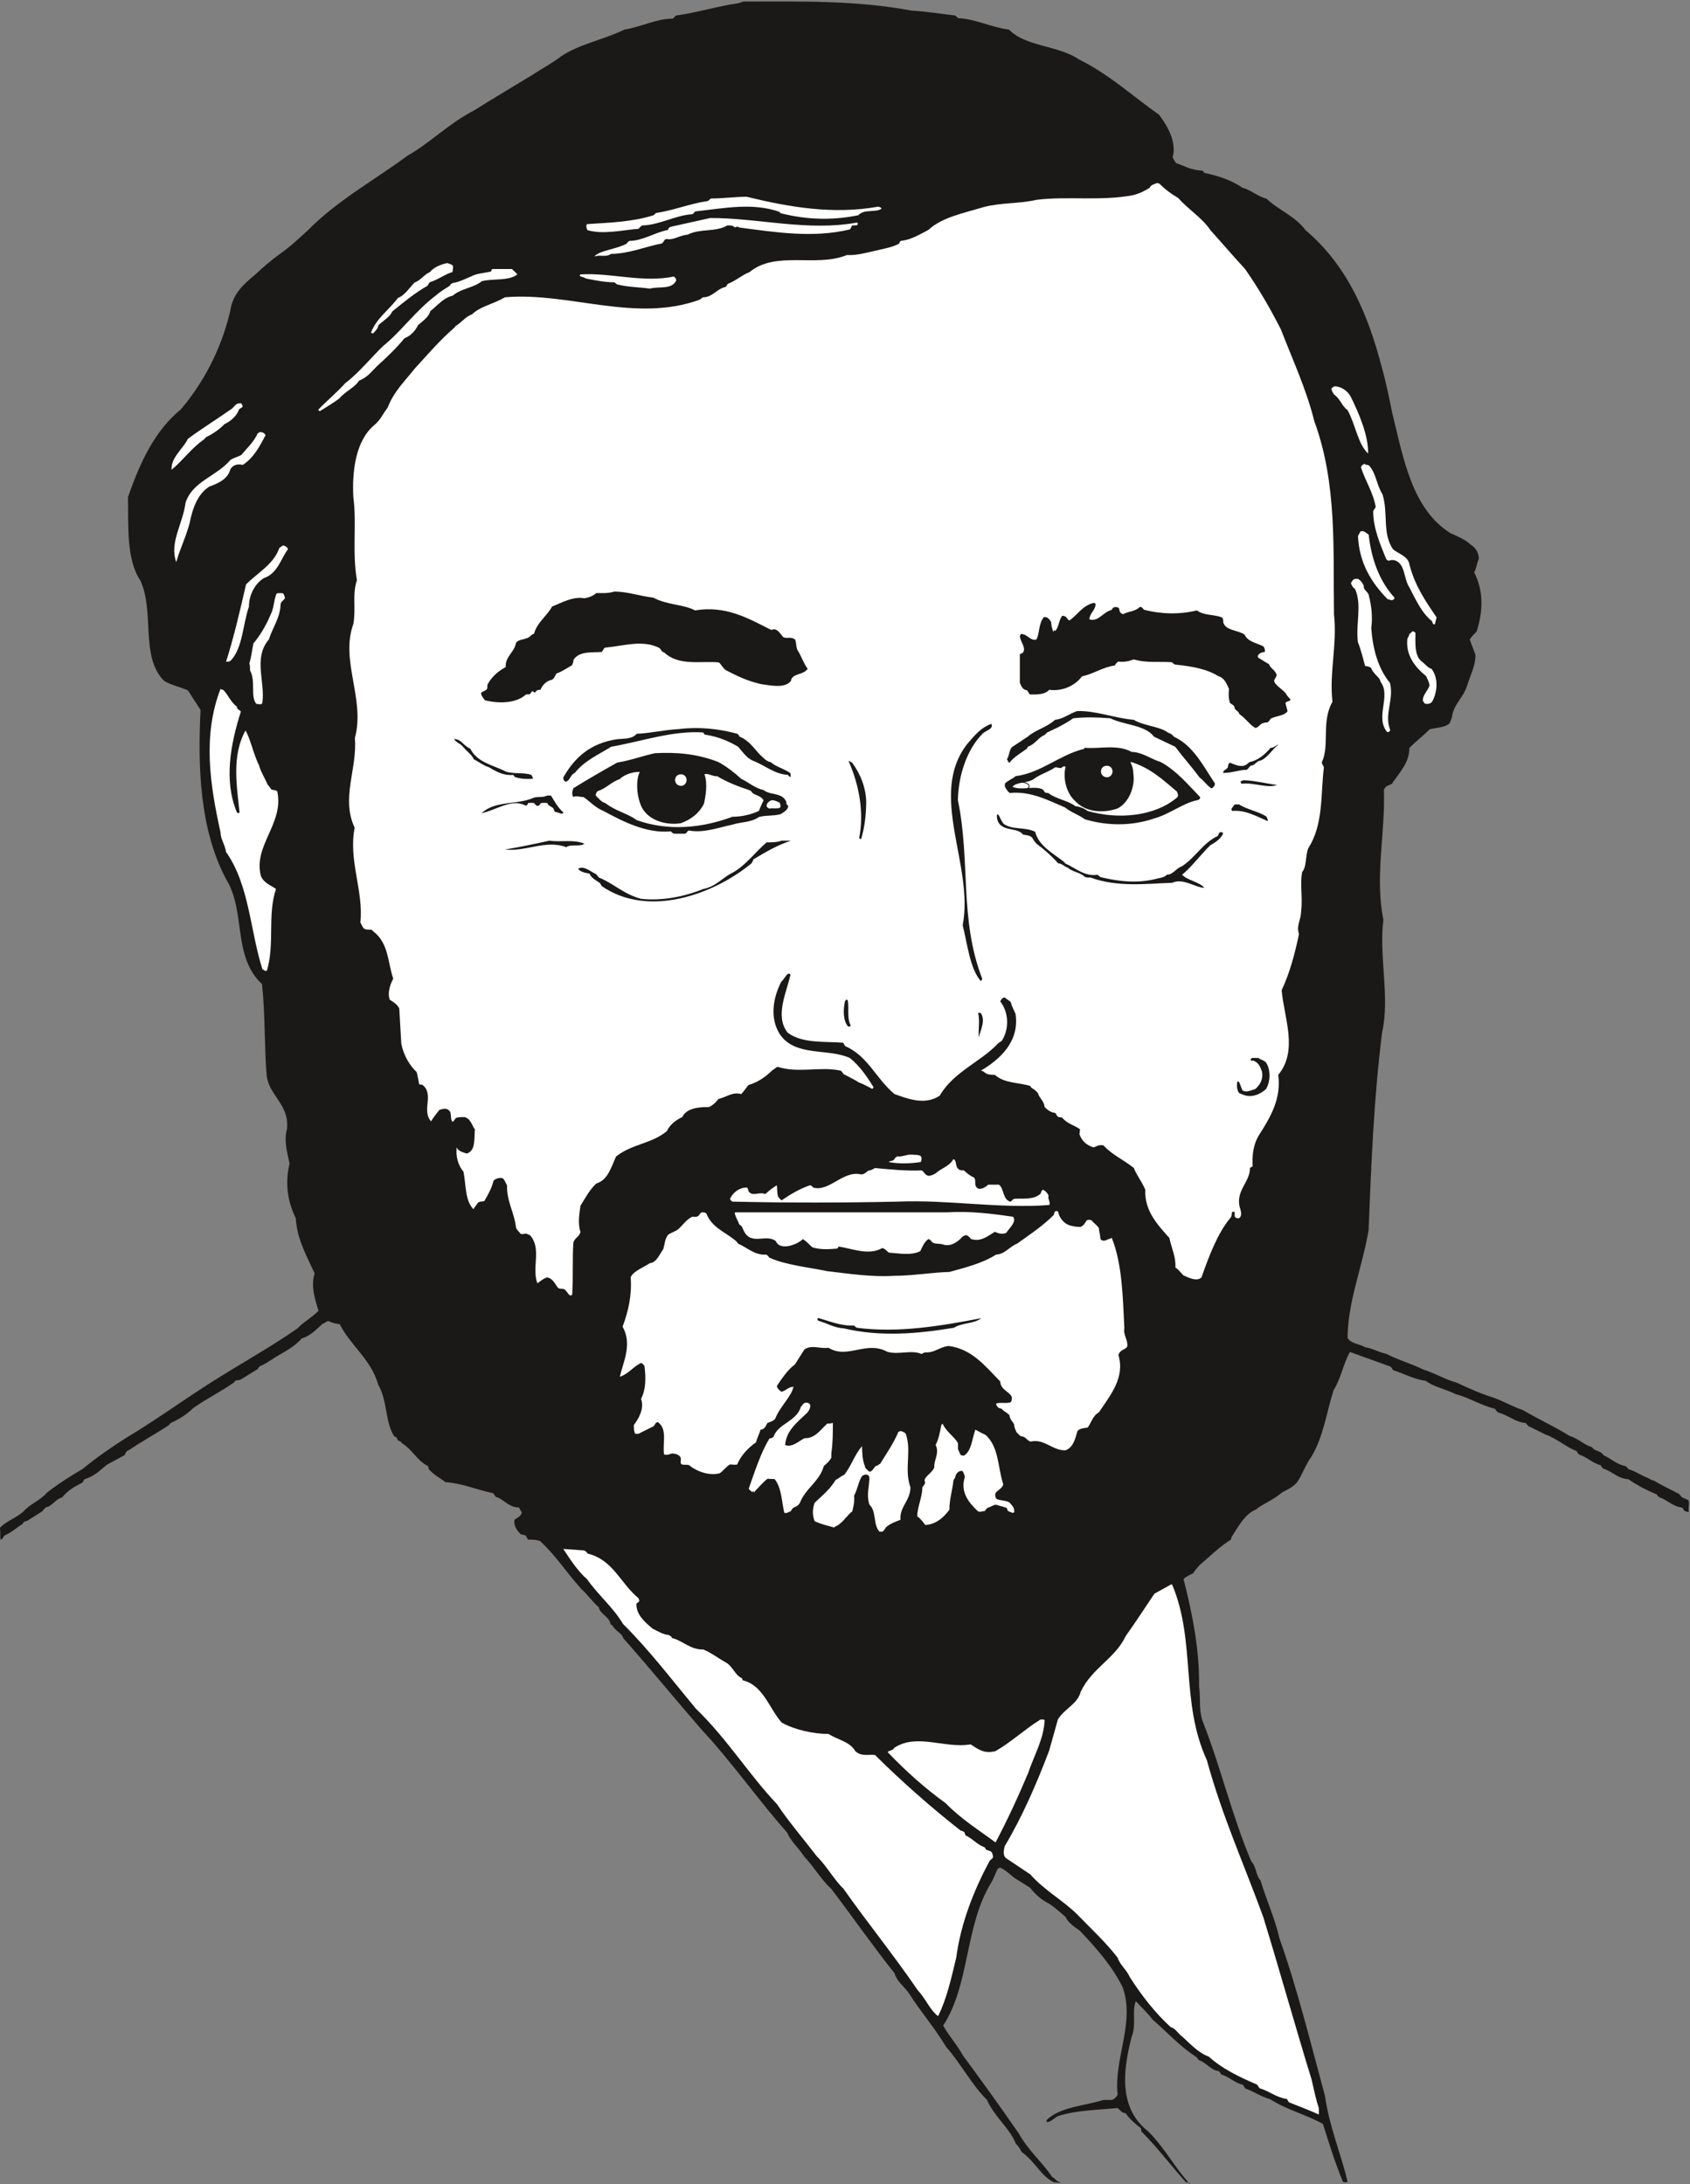 <svg xmlns="http://www.w3.org/2000/svg" xml:space="preserve" width="625.814" height="808.894" fill-rule="evenodd" stroke-linejoin="round" stroke-width="28.222" preserveAspectRatio="xMidYMid" version="1.2" viewBox="0 0 16558 21402"><rect x="0" y="0" width="16558" height="21402" fill="#808080" stroke="none"/><defs class="ClipPathGroup"><clipPath id="a" clipPathUnits="userSpaceOnUse"><path d="M0 0h16558v21402H0z"/></clipPath></defs><g class="SlideGroup"><g class="Slide" clip-path="url(#a)"><g class="Page"><g class="com.sun.star.drawing.ClosedBezierShape"><path fill="none" d="M0 14h16549v21391H0z" class="BoundingBox"/><path fill="#1B1918" d="M7289 15c544 0 1094-14 1642 89 147 8 292 33 429 48 8 11 18 13 26 26 165 5 327 91 500 112 165 170 480 152 689 294 297 148 528 363 782 541 86 117 173 267 132 419l33 54c81 28 160 73 256 73 6 5 16 13 21 23 132 28 264 69 373 145 87 23 148 86 236 107 115 111 280 170 384 310 411 348 612 825 747 1346 43 152 73 302 101 442 112 457 196 945 572 1181 76 33 142 61 198 112 58 36 79 92 79 140-21 41-28 112-46 130 91 178 91 371 25 579-20 25-48 46-68 81l56 150c0 109-46 186-82 302-38 120-132 178-149 310-13 31-13 38-21 56-40 43-124 43-198 61-53 58-137 119-198 183 2 127-76 218-147 317-11 13-16 18-21 33l-58 26c-8 13-20 18-23 38 15 422-91 841-5 1270-46 361 66 754-13 1105-81 650-106 1283-132 1933-61 368-203 696-206 1056 28 59 115 59 173 94 74 11 137 51 206 64 109 58 241 94 358 152 119 38 218 99 330 130 130 61 252 114 376 152 97 38 183 87 274 117 145 86 318 165 455 252 92 28 137 86 221 111 33 46 89 33 114 79 66 28 130 92 216 107 13 10 16 12 28 30 71 21 122 59 191 87 25 12 43 25 58 25 79 48 163 86 249 132 8 13 15 15 28 33 10 5 33 13 58 25 21 21 0 67 8 112-2 8-8 8-28 0-18 0-20-20-38-38-86-7-140-71-218-99-13-5-26-18-28-28-102-43-191-89-280-150-101-5-152-73-244-104-12-2-20-25-28-33-86-25-124-74-208-104-13-8-20-23-28-36-104-38-190-121-307-162-48-26-99-48-147-74-18 0-26-20-44-38-101-8-165-74-271-104-13-8-21-23-31-36-132-30-256-111-383-142-105-53-221-73-295-132-112-13-216-71-318-104-10-8-10-23-30-36l-394-142c-68 122-86 257-160 374-71 223-99 454-216 650-58 79-91 178-139 249-59 73-130 81-176 124-53 41-127 81-185 114-8 6-20 13-20 13-10 5-18 18-26 20-106 44-170 163-236 267-5 10-8 28-8 28-116 71-203 163-307 249-25 33-46 48-61 79-25 15-66 28-96 58 86 338 157 692 152 1050 18 135-8 249 46 371 170 437 282 914 465 1344 53 58 45 142 91 188 58 193 140 368 185 566 178 500 310 1044 447 1547 41 300 163 582 221 841-12 5-25 5-45 0-71-170-137-376-196-567-157-91-353-137-518-244-94-25-158-76-244-104-7-7-7-25-28-38-79-20-122-73-208-101-3-5-8-23-28-33-66-6-109-72-178-102-18 0-20-20-38-36-157-99-272-231-427-365-45-61-114-125-165-181-40 102 8 226-40 348-92 351-122 704 160 927 162 158 256 351 414 521 0-18-26-25-41-20-137-150-264-323-439-501-3-17-3-30-3-30-46-33-117-94-150-147-33 0-58-33-79-51-198 20-398 20-584 79-45 25-61 50-106 60-8-2-8-15 0-27 137-125 368-133 551-191h81c20-5 46-25 58-53-38-353 171-696 51-1047-101-208-254-381-419-556-53-38-117-81-142-137-48-41-102-92-165-132-87-46-132-92-181-153l-157-99c-43-33-76-71-137-99-8 0-18 8-26 13-20 41-40 99-66 140-256 421-205 993-467 1394 53 99 137 188 191 290 193 261 368 505 551 769 89 163 231 282 325 424 43 23 46 56 84 49-13 17-41 0-64 5-122-54-185-203-317-297-21-39-33-56-59-84-61-153-206-257-282-427-152-152-256-356-401-521-114-190-251-345-368-531-49-66-115-111-137-190-206-257-402-541-621-828-92-81-176-224-264-315-59-91-130-147-168-236-279-313-541-691-836-1006-269-310-500-594-769-898-13-50-74-66-104-122-13-10-21-15-21-15-7-71-104-99-114-165-56-46-117-132-170-178-158-175-244-322-407-472-40-13-71-13-117-13-2-5-12-18-15-28-5-18-30-18-53-23-31-28-76-81-64-144 18-16 59-28 72-69l-28-51c-92 0-138-66-209-99-25 0-25-20-45-41-160-33-298-96-468-109-51-40-117-73-162-127 0-7-3-20-8-30-104-49-157-168-256-224-8-20-26-20-39-28-7-17-10-33-35-38-92-140-64-348-158-508-66-244-276-388-376-592-38-5-68-10-109-30-25 0-33 20-58 25-59 51-114 117-206 145-58 66-129 109-223 163-64 35-117 81-191 111-5 8-13 21-18 26l-160 99c-25 15-43 7-58 15-5 5-13 18-18 20-127 89-269 158-396 249-59 59-130 104-219 145-5 5-17 18-17 20-125 84-265 158-397 249-17 0-30 26-38 46l-170 92c-61 45-119 114-223 144-6 5-13 26-21 33-79 41-139 74-198 145-58 15-79 61-137 92-28 0-41 25-58 45l-150 94c-16 0-33 8-44 31-58 33-104 81-175 111-15 13-15 36-40 41-5-33 0-71-5-117 63-66 157-94 231-160 66-76 162-104 228-183 117-91 231-162 348-231 137-112 275-208 422-302 277-165 556-366 813-531 297-190 599-355 873-546 54-61 140-104 206-173-33-104-79-241-38-365-79-173-173-336-185-541-87-176-104-356-61-536-26-120-56-224-26-336 28-238-170-325-198-520-25-310-13-592-46-902-294-277-154-709-353-1031-261-493-276-1113-249-1656l-124-191c-69-33-160-48-234-94-236-236-89-681-233-985-138-201-115-548-120-814 120-348 264-653 518-861 211-249 389-567 483-960 25-178 137-270 246-361 74-69 155-140 247-206 104-73 183-150 269-228 300-303 658-493 973-729 223-125 401-313 650-442 191-120 389-237 579-353 99-66 175-102 280-181 172-117 416-162 619-261 163-26 310-105 465-107 21 0 21-20 41-31 203-27 414-94 604-119 28-5 46-18 61-18Z"/></g><g class="com.sun.star.drawing.ClosedBezierShape"><path fill="none" d="M1379 155h13025v16875H1379z" class="BoundingBox"/><path fill="#1B1918" d="m7343 164 18 13c579-40 1197 28 1809 119 310 59 632 77 924 254 46 0 74 13 107 16 104 63 251 76 343 165 76 30 132 76 203 117 145 71 249 215 389 282 150 86 209 231 250 401 0 28 0 40-13 53-8 5-15 26-36 26-267 274-750 137-1095 205-28 5-59 0-82 5-17 0-12-12-30-15-8 0-8 10-28 15-178 0-368 28-551 74-59 18-117 33-165 33-209 97-381 208-592 282-8 10-13 25-31 38-139 28-292 104-437 94-386 163-828-35-1216 142h-43c-16 3-28 21-41 33l-196 71v16c122-8 237-74 366-54-25 59-96 71-129 120-28 20-33 40-49 53-58 25-111 51-170 89-566 198-1168 41-1742-43-257 53-519 137-690 312-45 54-91 82-132 107-38 71-119 124-165 170-25 48-71 66-112 132-137 153-269 302-342 488-102 117-234 256-321 399-111 157-251 315-281 538 7 28-3 56-3 81 0 5 3 8 23 18 91-117 142-254 241-368 153 416-119 757-175 1166 0 18 13 20 25 30h31c48-122 79-266 160-368 66 381-170 764-21 1138 41 190 0 355 39 538-77 414-44 805-44 1197-22 167 77 318 77 471 2 129-33 254 61 335 38 23 99 23 129 51 74 99 86 243 119 376-27 96-73 195-12 274 28 38 45 38 66 58 33 92 5 203 46 297 0 204 132 303 182 473 112 150 28 396 178 513 15 0 28 0 54-13 38-15 45-71 63-117 23 66 23 145 56 209 5 81 13 157 58 205 38 196 66 387 183 536 26 8 60 8 82-10 18-23 34-66 51-112 0-2 18-15 28-12 46-8 71-61 92-89 30 15 38 68 53 89 23 124 58 216 122 307 23 26 74 13 102 41 33 208 0 432 45 635 13 7 33 15 59 20 12 0 17 0 30-5 48-28 46-114 74-185 0 0 13-5 25-8 21 8 46 33 79 23 13 0 2 10 15 13 43 132 31 274 76 401 11 23 28 30 56 43 33 0 31-33 71-46 66-282 21-592 66-891 0-23 26-23 51-36 46-137-71-287 46-419 0-41 8-71 33-86 74-51 152-97 206-191 12-78 78-137 150-183 58 5 114-2 165-33 38-28 66-66 111-86 92 5 120-91 183-145 82-40 132-106 252-99 38-5 30-25 66-33 5 0 30 0 38-5 15-38 46-46 84-81l66-31c23 0 56 8 86 8 71-36 127-114 206-140 43-46 104-66 150-106 172 10 340 60 500-6 84 21 117 92 191 84 17 8 17 10 30 28 33 21 69 51 107 71 94 13 178 46 277 41 129 86 315 119 467 74 66-33 112-87 165-132 64-120 213-145 333-105 40 13 71 18 99 31 51 114 236 2 297 114 38 69 43 137 104 183 84 58 209 86 277 178 31 86 109 162 191 203 50 0 86 0 124-13 8 0 18 5 31 13 27 74 114 104 190 137 166 160 107 488 306 625 63 94 107 236 96 348 11 46 74 74 99 119 0 6 21 18 41 18 8 8 18 13 28 28 51 28 142 64 216 18 112-92 112-274 198-361 23-112 56-178 122-236 35 0 86 13 124-18 28-190 36-383 132-561-5-112 23-208 41-307 33-59 104-120 137-178 99-231 41-455 193-650-2-338-152-625 56-935 3-38 3-66 23-84 0-61 23-145 46-193 5-25-13-33-21-58 21-117 51-254 0-369 0-12 0-20 8-30 5-15 31-28 46-41 5-16 25-29 25-54-7-13-20-21-25-41 5-142 91-267 109-404 86-213 36-434 81-647 13-303 64-585 79-872 38-586 10-1163 0-1737-61-224-91-498-180-729-38-183-104-343-145-513-5-5-18-18-23-18-56-101-94-226-157-343-153-340-323-625-567-889-160-190-335-378-538-518-28-53-82-58-125-117 122 5 249 71 374 92 17 7 25 12 28 30 109 28 203 89 314 107 13 7 26 13 31 28 99 51 190 104 290 170 33 30 58 63 93 76 133 135 336 272 415 457 43 18 53 79 96 105 20 58 61 91 91 144 219 506 310 1065 460 1603 69 373 280 650 574 833 87 23 145 48 178 132-61 112-28 257 33 361-2 193-74 356-74 536-66 109-66 279-162 386-36 86-92 145-94 236-8 0-13 3-18 15-140-12-218 92-317 163-51 74-97 119-125 236-40 71-112 137-157 191-51 482-59 981-71 1466 76 430 76 844-8 1265-20 643-53 1273-104 1910-26 92-36 183-87 244-53 302-116 584-165 869-190 353-198 807-434 1105-33 12-66 43-104 71-51 51-104 79-170 84-8 7-13 20-16 22-129 64-236 138-312 267-23 48-69 107-127 125-46 66-130 94-190 147-18 56-46 89-87 124-10 0-30 0-38 5-8 3-20 16-20 26-64 53-170 61-244 107-18 0-26 25-43 40-61 5-87 79-133 112-79 155-219 302-292 467-36 44-64 46-117 77-92 73-125 210-229 284-13 53-46 99-99 130-28 33-38 86-66 119-20 13-48 13-71 13-15 0-15 25-41 28-94-3-160 63-236 109-38 46-94 86-152 127-72 30-143 76-209 33-185-46-391-3-574-74-178-18-310 112-467 87-64 33-122 30-155-13-81-59-185-87-277-132-20 18-58 0-86 0-8-5-8-13-28-21-109-7-247-25-313-116-33-69-48-145-81-191-43-20-89-69-112-107-177-40-221-231-388-302-71-74-181-66-275-94-91-58-198-89-309-157-11-5-21-5-21-5-58-18-84-87-122-117 31-46 31-120-12-168-33-51-79-68-79-112-56-50-102-104-168-175-30-48-76-66-104-112-96-28-178-94-274-104-13-7-21-23-28-35-170 22-282-92-460-77-38-15-53-20-79-35 21-43 87-66 97-142l-31-49c-45-45-119-56-185-111-76-38-137-97-229-112-12-10-12-13-25-26-160 0-265-99-415-99-74-83-160-170-264-274-216-91-196-368-285-541-45-256-261-378-353-592-33-33-40-51-48-71-38-25-89-38-142-51-59-61-125-193-104-304 30-77 10-125-3-183-234-308-211-757-254-1118 5-183 31-429-112-566-7 0-15-18-35-26-122-546-59-1125-38-1684 7-122 66-223 40-333-12-33-58-33-101-53-92-52-31-186-31-290 120-117 145-336 165-531-15-36-28-46-45-74-3-13-16-25-33-25-148-206-219-506-310-765-104-51-107-195-211-244-26 0-41 0-59-10-15-79-28-193-119-223-25 0-41 10-53 25 40 66 99 183 15 274-86-10-170-111-285-111-236-247-17-709-231-971-121-198-63-475-116-686 25-71 48-142 73-208 20 20 8 5 26 20 25-48 40-124 71-167 35-183 152-295 264-407 5-7 18-20 20-38 104-71 191-185 236-317 107-66 120-221 209-315 119-264 101-589 368-737 3-12 10-17 10-17 38-26 69-46 97-74 7-18 45-18 58-41 86-124 249-167 338-300 157-91 236-231 399-297 53-38 91-71 137-96 53-54 127-94 198-135 66-76 178-91 256-167 105-56 163-120 252-173 104-97 196-173 301-241 94-28 170-82 236-140 231-104 437-262 645-389 61-40 104-71 152-99 186-104 407-201 605-241 132-33 264-33 366-99 114 7 226-38 343-61 104-33 185-23 276-51 13 0 13-40 28-13Z"/></g><g class="com.sun.star.drawing.ClosedBezierShape"><path fill="none" d="M3420 1793h9660v10902H3420z" class="BoundingBox"/><path fill="#FFF" d="M11338 1793c2 0 15 2 28 12 46 48 107 94 178 135 94 109 236 195 315 315 119 132 218 249 340 381 135 195 239 373 351 592 111 289 251 589 327 899 226 613 183 1263 193 1893 33 292-48 574-15 856-112 196-25 427-104 592 0 20 13 30 20 51-33 259-2 558-152 790-33 83-13 177-61 236-23 124 7 244-10 388-3 87-49 133-21 219-40 195-94 391-170 551 26 278 163 590-33 829 31 236-79 419-190 592-59 99-66 203-61 307-13 0-5 0-26 13 0 137-132 213-104 371 13 46 26 76 10 109 0 0-10 13-18 13-12 0-27 0-38-18v-38c0-8-2-8-20-8-15 8 0 38-25 64-122 147-206 368-280 579-45 46-134 0-178-20-30-31-50-59-78-77 7-101-38-190-59-289-117-132-244-264-236-473-38-89-84-139-112-213-106-84-216-130-297-221-43-8-63 5-96 20-67-20-118-61-141-134 8-5 0-26 8-43-46-36-130-56-176-115-23-5-33-5-40-7-13-11-16-26-28-39-46-5-76-30-104-58-6-61-51-84-66-137-13-15-26-28-46-41-13-5-26-18-28-28-125-38-247-23-348-109-38 0-79-2-104-28-5-5-21-13-33-13 183-109 381-281 340-557-18-43-35-68-46-112-12-20-38-27-58-48-25 0-33 15-46 38 79 99 92 258 21 377-6 15-28 21-46 38-160 173-435 277-567 508-144 97-309 33-444-15-186-157-259-371-483-470-5-2-12-23-20-33-183-15-399 10-544-99-127-161-12-390 28-567-28-41-61 48-89 66-88 170-111 364-17 514 150 228 477 137 688 236 99 79 173 191 231 284 0 11-7 13-13 18-40-20-78-45-127-61-45-30-91-50-137-76-17 0-20-20-43-41-198-45-414 28-620-38-17 8-28 21-50 33-61 59-135 117-234 145-18 20-43 59-71 89-87-25-150 33-224 48-20 28-51 59-91 79-99 0-219 8-264 99-59 26-122 74-150 137-150 125-343 125-498 249-46 99-79 231-193 264-65 59-110 145-156 219-10 79-28 170 0 256-8 44-56 59-69 102-12 165 0 338-12 513-38 33-46-58-97-58-10 0-28 0-40-8-33-38-46-89-107-104-43 13-66 38-97 58-58-155 46-340-73-472-18-5-31-13-31-13-15-5-35 8-61 0-12-20-40-38-45-66-16-142-92-254-87-409-18-30-20-46-40-68-31-11-67 0-92 22-18 74-51 133-91 201-18 5-46 0-64 18l-43 61c-84-89-71-239-97-368-50-56-78-148-66-237 16 38 59 46 94 59 11 0 18-3 31-13 58-36 46-147 53-223-28-34-38-102-99-120-20 0-46-2-79 5-20 8-20 28-40 41-31-28 0-92-43-117-21-20-61-8-87 0-38 51-58 71-81 112-97-102 33-267-84-356-5-7-20 0-33-7-8-39-13-79-25-120-66-63-125-155-150-277l-20-346c-21-41-54-61-94-86-21-67 0-138 35-206-56-163-43-348-198-465-8-13-20-15-20-15-26 0-54 2-71-13-11-13-21-33-33-58 33-308-119-605-56-928-137-289 28-579 2-878 104-381-146-757-15-1118 28-152-13-284 35-429-48-282 0-556-35-813-13-259 23-552 203-705 66-53 86-114 132-170 61-160 160-251 269-388 145-158 239-270 384-397 13-12 13-17 13-17 58-33 96-92 162-115 79-78 211-101 323-167 627-54 1278 254 1908 23 18-11 21-18 33-23 92 0 132-82 221-102 11-10 11-18 21-30 73-26 139-87 213-115 257-213 655-43 953-167 99 5 190-23 274-41 81-20 170-33 239-71 0-8 5-20 20-28 96-8 188-66 267-107 132-122 337-162 541-223 177-46 345-31 518-71 302-38 633 15 946-46 73-18 119-46 165-74 2-23 40-33 71-45Z"/></g><g class="com.sun.star.drawing.ClosedBezierShape"><path fill="none" d="M5745 1928h2894v348H5745z" class="BoundingBox"/><path fill="#FFF" d="M7316 1928c414 102 849 176 1288 97 21 5 28 8 33 20-58 41-170 0-228 64-259 53-509 43-753-18-10 0-13-5-18-15-264-93-541-36-820-5-15 0-15 20-36 28-162 10-321 105-486 110-15 2-28 23-41 33-162 13-345 58-500 13-5-13-17-33-5-59 206-14 439-19 653-87 12-5 12-18 30-23 159-23 329-90 481-113 33 0 33-20 54-28 116 0 231-17 348-17Z"/></g><g class="com.sun.star.drawing.ClosedBezierShape"><path fill="none" d="M5824 2135h2584v379H5824z" class="BoundingBox"/><path fill="#FFF" d="M6959 2136c476 0 953 133 1436 45 23 13 5 0 5 26-13 2-28 0-51 2-7 10-10 27-23 39-360 87-726 28-1084-19-10-10-26-10-43 0-16-20-46-22-74-20-108 67-263 27-387 90-86 8-135 56-206 43-25 0-25 26-46 43-170 33-317 100-500 103-53 36-99 5-162 25 45-58 223-73 314-125 8-8 13-20 31-28 127 0 251-84 376-107 2-12 7-24 28-31l386-86Z"/></g><g class="com.sun.star.drawing.ClosedBezierShape"><path fill="none" d="M3634 2578h806v691h-806z" class="BoundingBox"/><path fill="#FFF" d="M4378 2578c13 0 28 10 41 12 5 5 13 5 20 18 0 15 0 36-7 58-79 23-127 69-220 99-10 8-13 21-25 36-125 71-229 158-343 250-27 58-90 91-138 137 0 28-26 53-51 79 0 0-8 0-20-8 50-137 177-223 265-341 63-20 116-104 162-150 59-20 94-79 150-102 37-45 95-71 166-88Z"/></g><g class="com.sun.star.drawing.ClosedBezierShape"><path fill="none" d="M3117 2636h1953v1395H3117z" class="BoundingBox"/><path fill="#FFF" d="M4833 2636h183c15 17 35 30 53 53-86 66-231 38-348 66-79 66-206 71-285 142-92 21-145 92-221 153-13 58-79 99-120 137-25 53-71 104-132 127-73 90-162 176-249 255-66 58-106 127-196 160-43 71-135 104-193 175-64 48-120 79-191 125-5 0-5-5-17-13 78-84 167-153 266-262 132-99 258-256 370-363 185-151 317-344 515-494 51-45 92-66 137-96 5-8 13-21 31-28 48-5 119-38 179-64 61-33 132-33 193-48 10 0 0-27 25-25Z"/></g><g class="com.sun.star.drawing.ClosedBezierShape"><path fill="none" d="M5679 2686h947v144h-947z" class="BoundingBox"/><path fill="#FFF" d="M5686 2689c301-19 611 85 919 20 3 11 20 14 20 40-45 92-165 54-257 79-112-15-221-15-320-41-15-5-15-13-28-21-92 0-179-17-283-38-20-19-41-8-58-29l7-10Z"/></g><g class="com.sun.star.drawing.ClosedBezierShape"><path fill="none" d="M13044 3785h362v661h-362z" class="BoundingBox"/><path fill="#FFF" d="M13085 3785c61 7 120 45 151 106 81 164 173 382 168 553-102-96-122-283-202-427-56-38-71-113-135-154-2-12-22-30-22-56 7-7 20-22 40-22Z"/></g><g class="com.sun.star.drawing.ClosedBezierShape"><path fill="none" d="M1681 3952h699v652h-699z" class="BoundingBox"/><path fill="#FFF" d="M2365 3952s3 12 13 25c0 20-26 20-38 38-18 58-84 117-140 140-43 45-102 89-170 123-6 0-21 15-32 28-124 86-205 205-317 297-7-120 107-198 160-303 137-102 275-186 415-285 38-18 46-63 91-63h18Z"/></g><g class="com.sun.star.drawing.ClosedBezierShape"><path fill="none" d="M1707 4234h896v1275h-896z" class="BoundingBox"/><path fill="#FFF" d="M2544 4234c13 0 28 0 41 10 5 2 7 7 17 20-55 102-111 218-223 291-57-12-98 2-123 45-23 92-114 135-206 168-111 71-163 208-191 353-38 146-99 263-132 387-70-190 66-379 91-583 69-210 306-259 438-417 38-26 79-31 109-51 50-61 121-124 161-213 5 0 5 0 18-10Z"/></g><g class="com.sun.star.drawing.ClosedBezierShape"><path fill="none" d="M13335 4544h741v1576h-741z" class="BoundingBox"/><path fill="#FFF" d="M13383 4554c10 0 20 2 30 7 69 74 74 191 132 282 59 187-5 382 104 540 54 45 149 66 161 152 54 207 158 357 265 514l-16 66c-17 13-25-15-28-28-101-78-162-216-223-332-58-88-38-238-148-266-21-5-41 0-49 5-12 0-20-5-30-17-56-137-127-303-127-463 0-12 15-30 25-45-25-144-99-250-144-387 0-21 15-26 33-38l15 10Z"/></g><g class="com.sun.star.drawing.ClosedBezierShape"><path fill="none" d="M13305 5204h358v678h-358z" class="BoundingBox"/><path fill="#FFF" d="M13348 5204c20 2 35 15 62 35 25 236 106 458 252 616 0 7 0 15-10 20-18 13-33 0-58-5-159-163-277-354-289-618 12-21 12-21 25-46 5 0 8 0 18-2Z"/></g><g class="com.sun.star.drawing.ClosedBezierShape"><path fill="none" d="M2215 5344h607v1140h-607z" class="BoundingBox"/><path fill="#FFF" d="M2793 5351c8 5 20 5 28 31-71 94-99 236-237 283-87 55-145 165-145 279-61 178-61 400-174 524-10 13-30 15-30 15h-20c73-226 137-501 196-758 119-117 270-196 326-356 10-8 18-13 38-25l18 7Z"/></g><g class="com.sun.star.drawing.ClosedBezierShape"><path fill="none" d="M13236 5672h394v1504h-394z" class="BoundingBox"/><path fill="#FFF" d="M13276 5672h28c25 12 43 35 58 68-7 43 46 56 51 102 24 94 37 205 22 312 15 203 66 395 183 537 43 160-59 305 2 460-2 12-2 20-28 23-124-145 41-356-66-493 0-10-10-28-10-28-20-28-56-53-79-99-2-18-34-26-62-28-20-71-38-151-71-235-23-178 43-363-28-520-18-13-33-31-40-59 10-13 15-33 40-40Z"/></g><g class="com.sun.star.drawing.ClosedBezierShape"><path fill="none" d="M4714 5796h3200v1087H4714z" class="BoundingBox"/><path fill="#1B1918" d="M6020 5796c132 2 252 45 381 60 137 74 295 64 409 125 300-51 524 79 743 190 15 0 28-5 28-5 45 0 66 51 96 79 36 13 74-8 112 20 15 26 8 78 28 111 33 48 53 119 96 177-30 46-91 46-137 74-12 13-25 18-25 43-61 79-198 46-297 33-138-33-229-78-344-137-38-30-46-66-71-76-183-15-389 38-534-99-18 0-25-20-43-41-165-85-350-21-528-5-18 0-23 26-38 43-87 8-216-12-275 74-7 28-7 58-33 66-45 25-79 51-135 71-13 13-18 46-44 61-48 10-91 43-114 99-18 0-38 0-51 26-15 0-7 0-25-13-15 5-15 18-28 30-13 3-30 0-38 3-99 91-277 89-404 56-10-23-35-38-35-71 12-18 45-18 58-41 5-13 0-30 5-43 41-74 99-127 178-170-8-99 84-145 99-232 20-49 107-28 150-79 15-13 28-15 28-15 30-112 129-176 177-267 92-36 205-102 316-81 41-6 84-21 117-51 59 0 115 5 178-15Z"/></g><g class="com.sun.star.drawing.ClosedBezierShape"><path fill="none" d="M2443 5812h350v1090h-350z" class="BoundingBox"/><path fill="#FFF" d="M2721 5812h41c20 0 20 20 30 43 0 23-38 33-43 66-2 127-79 231-115 345-156 182-33 415-64 623-12 21-33 8-59 8-61-79-2-216-61-328 0-33 0-43-7-68 20-64 25-125 40-197 62-73 121-170 164-272 40-76 33-144 62-215l12-5Z"/></g><g class="com.sun.star.drawing.ClosedBezierShape"><path fill="none" d="M4851 5855h2966v965H4851z" class="BoundingBox"/><path fill="#1B1918" d="M6019 5855c99 0 203 33 305 43 123 10 196 84 326 96 28 26 28 28 61 38 190 36 399-10 587 61 38 88 142 138 254 138 15 0 27-5 38 0 7 28 35 61 68 74h71c21 86 87 150 87 244-49 18-104 64-140 110-119 33-229-33-340-43-74-28-107-75-183-90 0-5 0-18-8-25-2-10-20-10-35-18-11-3-13-20-26-33-267 0-480-26-681-193-161 0-313-13-470 20-23 0-33 41-67 46-104-10-215 23-292 94-7 18-7 30-7 30 0 8 0 16-8 28-13 16-33 8-51 16-10 5-10 22-28 35l-170 43c-20 19 13 44 8 72-23 18-53 46-74 77-46 0-99 33-150 2-23 0-35 13-56 31-12 15 11 40 0 61l-187 7c45-33 0-73 0-112 43-73 121-106 215-127 18-11 8-44 18-67 0-22-25-17-43-30 0-59 58-92 84-147 48-13 94-46 150-79 61-89 101-189 193-263 99-79 218-63 327-86 74-31 158-31 224-53Z"/></g><g class="com.sun.star.drawing.ClosedBezierShape"><path fill="none" d="M9992 5908h2652v1226H9992z" class="BoundingBox"/><path fill="#1B1918" d="M10714 5908c5 0 18 0 20 12 0 56-58 89-61 148 87 30 137-74 219-92 5-10 7-20 30-28 8 0 33 0 43 13 0 13 5 28 10 40 8 6 13 8 26 18 53-30 119-25 165-71 15-5 28 8 41 26 172 45 353 48 520 7 66 51 163 38 237 66 21 5 21 31 21 51 23 81 137 74 208 119 33 74 125 84 186 117 7 10 20 36 12 54-20 2-45 7-61 28-10 7-10 20 0 30 28 15 56 36 102 61 18 47 58 52 76 105 0 20-18 33-25 58 7 49 99 89 124 140 15 21 20 26 33 38 13 28-33 16-46 41l21 79c-28 45-107 45-165 73-5 5-13 26-28 33-5 11-23 0-43 11-28 0-46 43-79 48-59-33-87-87-158-137-7-28-33-33-45-54 0-28-21-38-46-53-15-51-15-86-10-140-23-43-38-104-105-124-112-71-262-97-422-113-13-5-23-13-31-23-119-10-248 10-375-28-46 18-92 28-150 21-16 7-28 25-36 39-117 15-203 81-321 106-66 89-190 150-322 132-39 46-112 46-178 46-21 0-21-20-38-41-41-5-54-33-71-73v-283c12 0 17-5 30-13 33-46-18-94-30-157 0-8 5-21 12-26 64 0 89 71 150 54 33-56 20-160 74-219 30-7 58 21 71 51 0 23 7 56 18 86 2 28 10-33 20 0 36-33 36-106 69-150 12 0 17 0 30 6 15 7 20 28 41 40 73-48 132-150 237-172Z"/></g><g class="com.sun.star.drawing.ClosedBezierShape"><path fill="none" d="M10051 6027h2463v1021h-2463z" class="BoundingBox"/><path fill="#1B1918" d="M11135 6032c112-22 204 53 321 33 125 28 236-58 343 15 41 0 71-2 99 5 33 69 64 127 152 140 26 0 39 33 72 41 58 5 71 83 144 104 0 20-20 20-25 45 18 97 145 97 183 197-15 28-20 79 0 107 30 38 51 45 66 66 13 5 20 17 20 33-15 43 10 86 0 132-48 18-101 43-139 89h-41c-59 33-112-59-150-97-8-15-13-28-13-28-25-18-71-46-71-96 18-92-20-158-73-206-59-31-92-58-138-85-15 0-22-20-40-38-315 0-621-132-946-43-20 0-33 35-66 35h-23c-76 67-208 67-274 133-21 11-28 13-28 13-10 5-23 18-23 26-112 53-297 106-417 53-5-61-5-127-17-199 12-8 30-8 43-26 20-33 2-91 7-137 26-28 54 26 87 13 45-36 25-114 53-173 20 26 38 71 86 82 36 5 46-28 69-54 56 0 112-33 145-86 2-13 15-28 15-28 5-5 18-18 30-31v59c3 25 28 38 56 40 46-12 92-27 137-53 8-28 54-28 72-46 2 0 15 0 28 13 86 25 175-15 256-48Z"/></g><g class="com.sun.star.drawing.ClosedBezierShape"><path fill="none" d="M13787 6185h289v713h-289z" class="BoundingBox"/><path fill="#FFF" d="m13855 6190 13 10c0 101-13 236 72 289 36 31 46 51 86 65 66 86 61 223 5 322-12 13-25 21-45 21-13 0-26 0-31-8-2-8-12-13-15-28 3-56 46-89 66-142 0-28-20-61-33-94-105-85-203-202-184-367 8-15 18-28 20-48 13 0 13-13 31-25l15 5Z"/></g><g class="com.sun.star.drawing.ClosedBezierShape"><path fill="none" d="M2054 6749h674v2766h-674z" class="BoundingBox"/><path fill="#FFF" d="m2169 6756 17 3c47 43 70 116 136 167 0 28 25 28 38 46-99 310-171 679-38 989 10 8 18 8 25 0-25-251-81-555 59-804 51 94 79 237 132 342 18 66 54 119 85 190 20 21 25 33 28 36 12 25 45 7 66 30 66 318-238 529-161 828 29 69 92 89 148 127-86 258-10 535-89 801-23 11-25-12-43-12-120-369-128-829-358-1152-7-66-53-124-53-190-104-468-177-951 0-1408l8 7Z"/></g><g class="com.sun.star.drawing.ClosedBezierShape"><path fill="none" d="M9865 6966h2040v761H9865z" class="BoundingBox"/><path fill="#1B1918" d="M10555 6967c186-4 370 71 553 86 94 59 256 64 335 125 13 7 28 12 28 12 12 8 18 13 30 28 191 89 285 283 402 458 2 16-13 41-33 49-39-21-77-79-117-107-87-117-160-196-239-301l-208-99c-82-114-295-114-428-180-132-10-239-13-363 0-46 33-97 61-150 89-46 23-66 30-107 51-7 7-18 20-25 25-51 15-92 91-163 114 0 5-7 18-15 23-58 42-117 75-165 133-13 0-13-20-25-33 25-33 20-84 48-118l157-104c76-68 188-91 267-165 81-8 140-61 218-86Z"/></g><g class="com.sun.star.drawing.ClosedBezierShape"><path fill="none" d="M9317 7093h402v2520h-402z" class="BoundingBox"/><path fill="#1B1918" d="m9709 7094 8 5c10 50-61 58-91 91-149 150-236 401-241 650 125 601 13 1165 238 1749 0 10-9 23-14 23-106-120-132-369-177-546 114-587-344-1277 45-1777 79-91 132-157 232-195Z"/></g><g class="com.sun.star.drawing.ClosedBezierShape"><path fill="none" d="M5519 7134h2230v527H5519z" class="BoundingBox"/><path fill="#1B1918" d="M6652 7144c191-24 386-5 573 46 5 8 18 13 20 28 89 33 137 109 203 179 38 33 59 63 104 71 49 46 133 64 191 107 3 12 8 25 0 38-8 0-13-8-25-21-127-5-224-94-343-139-59-26-99-85-143-136-95-56-194-99-326-119-5 0-5-8-17-21-298-20-587 84-901 140-122 76-264 138-355 255-46 20-46 74-87 87-5 0-15 0-20-13-7-13-7-15-7-28 111-196 264-336 528-375 72-7 146 0 191-53 132-5 277-40 414-46Z"/></g><g class="com.sun.star.drawing.ClosedBezierShape"><path fill="none" d="M4448 7236h773v398h-773z" class="BoundingBox"/><path fill="#1B1918" d="M4463 7243c58 5 78 64 145 93 67 137 229 162 348 224 88 28 174 5 250 33 3 8 16 20 13 38-58 3-112 3-175-18-3 0-3-7-15-20-93 8-159-28-238-75-63-20-104-58-149-78-17-43-62-71-106-123-28-36-73-41-88-81l15 7Z"/></g><g class="com.sun.star.drawing.ClosedBezierShape"><path fill="none" d="M11984 7296h540v279h-540z" class="BoundingBox"/><path fill="#1B1918" d="M12520 7302c-55 38-96 120-170 151-38 0-51 46-91 48-22 9-22 32-47 42-71 0-150 33-228 30 0-30 33-30 45-53 5-10 0-34 21-47 43 15 121 60 175 8 12-8 15-13 15-13 80-15 151-71 209-141 26 8 87-49 71-25Z"/></g><g class="com.sun.star.drawing.ClosedBezierShape"><path fill="none" d="M9845 7322h1916v756H9845z" class="BoundingBox"/><path fill="#1B1918" d="M10628 7327c147 13 322-37 460 41 101 0 190 71 285 99 158 87 274 229 386 344 0 12-5 25-30 30-135 26-272 138-422 179-219 74-453 74-677 8-68-49-134-66-193-115-178-77-344-163-544-143-21-15-36-38-48-66 0-13 0-25 2-28 31-30 71-43 104-71 249-33 415-199 659-265 31-45-28 45 18-13Z"/></g><g class="com.sun.star.drawing.ClosedBezierShape"><path fill="none" d="M5607 7376h2117v795H5607z" class="BoundingBox"/><path fill="#1B1918" d="M6417 7380c208-11 414 5 622 87 74 40 158 104 224 165 72 33 132 91 219 109 63 54 178 20 221 113 2 20 2 33 20 40 0 38-38 61-76 84-79 20-147 8-213 28-72 53-171 46-258 74-142 30-282 84-424 58-20 0-20 26-41 31h-106c-13-5-26-13-31-23-244 23-473-99-664-201-81-33-127-91-193-135-38 0-58-15-99-2-17-13-12-59 0-85 127-79 284-170 429-251 131-21 250-66 370-92Z"/></g><g class="com.sun.star.drawing.ClosedBezierShape"><path fill="none" d="M10500 7439h547v466h-547z" class="BoundingBox"/><path fill="#1B1918" d="M10741 7440c76 0 197 7 275 27 46 74 34 225-12 304-28 73-113 111-184 129-102 21-220-51-278-124-47-66-57-189-20-268 5-20 12-28 20-35 66-6 131-13 199-33Z"/></g><g class="com.sun.star.drawing.ClosedBezierShape"><path fill="none" d="M8313 7455h175v767h-175z" class="BoundingBox"/><path fill="#1B1918" d="M8325 7460s13 7 23 12c77 102 139 245 139 395-2 119-15 235-47 344 0 13-12 13-22 0 49-255 0-519-105-756l12 5Z"/></g><g class="com.sun.star.drawing.ClosedBezierShape"><path fill="none" d="M9919 7468h1624v525H9919z" class="BoundingBox"/><path fill="#FFF" d="M11088 7468c181 58 298 165 443 288 5 15 18 35 5 55-221 191-585 221-880 135-41-30-81-43-119-46-71-56-191-71-265-129-13 0-31-5-31-5-8-3-13-23-28-33-91-37-203 17-294-24 45-51 149-33 210-76 59-46 145-69 210-115 15 0 35 8 58 8 8-8 28-25 43-13-28 117 10 258 89 331 125 138 323 112 417 79 96-46 157-167 162-290-5-59 0-102-33-165h13Z"/></g><g class="com.sun.star.drawing.ClosedBezierShape"><path fill="none" d="M6304 7507h552v455h-552z" class="BoundingBox"/><path fill="#1B1918" d="M6449 7507c106-6 223 46 336 38 28 13 28 46 48 71 46 83 18 251-58 297-83 66-215 48-306 33-105-30-143-135-164-222-6-61 38-161 64-191 15-16 48-16 80-26Z"/></g><g class="com.sun.star.drawing.ClosedBezierShape"><path fill="none" d="M5837 7563h1645v543H5837z" class="BoundingBox"/><path fill="#FFF" d="M6268 7564c-51 102-20 314 49 390 76 95 228 133 354 112 106-38 185-105 226-191 17-74 38-199 5-288 33-15 86 25 124 18 94 58 216 105 318 138 18 8 18 13 30 28 33 25 81 25 107 71-13 28-28 58-46 104-73 34-165 57-259 57-292 109-623 145-938 33-87-66-211-90-305-166-46-13-66-48-96-74 0-18 5-33 20-45 84-26 129-88 216-118 45-46 137-73 195-69Z"/></g><g class="com.sun.star.drawing.ClosedBezierShape"><path fill="none" d="M12154 7645h358v59h-358z" class="BoundingBox"/><path fill="#1B1918" d="M12192 7645c105 5 211 31 319 47-95 34-224-26-340-13-17 0-5-3-17-16 0-6 17-18 38-18Z"/></g><g class="com.sun.star.drawing.ClosedBezierShape"><path fill="none" d="M4719 7795h802v179h-802z" class="BoundingBox"/><path fill="#1B1918" d="M5362 7795h36c38 60 66 117 122 166-11 28-51-5-79-5-13 0-13-41-31-44-12-12-40-17-48-44-25-2-38-2-58 0-13 5-13 19-28 27-18 5-31-8-43-27-16-2-33-2-59 0-2 5-2 19-20 27-141-75-278 38-435 73 129-125 347-81 501-148 46-20 89 0 142-25Z"/></g><g class="com.sun.star.drawing.ClosedBezierShape"><path fill="none" d="M7511 7841h137v83h-137z" class="BoundingBox"/><path fill="#FFF" d="M7567 7841c23 0 47 12 73 25 0 2 5 15 7 29 0 7-2 18-7 20-40 13-68 0-102 8-12-8-25-10-27-28 2-27 22-42 46-54h10Z"/></g><g class="com.sun.star.drawing.ClosedBezierShape"><path fill="none" d="M12065 7882h359v165h-359z" class="BoundingBox"/><path fill="#1B1918" d="M12105 7882h35c78 51 189 67 269 120 0 6 15 26 13 44-105-44-222-113-348-100-24-18 5-34 18-59l13-5Z"/></g><g class="com.sun.star.drawing.ClosedBezierShape"><path fill="none" d="M9767 7978h2217v722H9767z" class="BoundingBox"/><path fill="#1B1918" d="M9786 7988c13 25 26 58 46 83 86 64 206 28 310 79 33 133 163 204 278 291 5 5 18 20 18 20 99 43 190 131 315 110 12 8 15 13 28 23 190 46 375 64 563 13 41-8 66-13 88-36 61 0 91-64 150-84 132-87 205-229 348-295 15-15 7-42 35-37 21 0 21 9 10 29-25 41-68 71-116 97-92 89-176 206-277 290 53 56 160 66 218 127-79 5-206-99-315-48-252 8-534 46-798-51-31 0-39 0-59-7-40-44-117-46-162-88-46-17-59-43-99-45-50-59-134-135-207-188-18-16-31-36-46-61-18-26-63-26-91-33-46-60-150-39-209-85-28-15-55-66-45-114l17 10Z"/></g><g class="com.sun.star.drawing.ClosedBezierShape"><path fill="none" d="M4948 8237h779v91h-779z" class="BoundingBox"/><path fill="#1B1918" d="M5383 8237c117 17 236-15 343 30-46 34-132 0-178 34-198-76-395 46-600 23 137-23 289-54 435-87Z"/></g><g class="com.sun.star.drawing.ClosedBezierShape"><path fill="none" d="M5663 8237h2088v597H5663z" class="BoundingBox"/><path fill="#1B1918" d="M7658 8237h92c-137 45-244 109-368 183-6 13-8 26-21 41-366 301-1007 538-1466 221-8-13-8-18-18-30-36-26-81-46-102-92-43-8-84-15-111-46 53-40 127 31 177 51 8 13 16 18 26 33 139 54 244 164 414 209 198 21 414-17 608-96 129-25 190-113 287-159 132-73 226-206 335-298 46 0 102 0 147-17Z"/></g><g class="com.sun.star.drawing.ClosedBezierShape"><path fill="none" d="M8266 9794h69v266h-69z" class="BoundingBox"/><path fill="#1B1918" d="m8295 9794 11 7c15 80-11 164 28 246 0 13-8 13-26 10-48-58-48-163-29-246 3-10 16-17 16-17Z"/></g><g class="com.sun.star.drawing.ClosedBezierShape"><path fill="none" d="M9583 9924h49v241h-49z" class="BoundingBox"/><path fill="#1B1918" d="m9590 9924 19 2c49 72 0 159-19 238-7-67 13-161-7-240h7Z"/></g><g class="com.sun.star.drawing.ClosedBezierShape"><path fill="none" d="M12119 10366h321v375h-321z" class="BoundingBox"/><path fill="#1B1918" d="M12272 10366h58c13 15 47 20 70 40 50 67 50 184 5 264-55 51-146 94-233 53-11-2-31-13-31-13-15-15-27-61-20-95 0-20 5-25 20-12l31 79c36 28 87 0 128-12 43-39 79-93 64-171-19-55-34-83-80-106h-25c-13-7 0-27 13-27Z"/></g><g class="com.sun.star.drawing.ClosedBezierShape"><path fill="none" d="M5977 11166h5128v3975H5977z" class="BoundingBox"/><path fill="#1B1918" d="m9017 11166 13 2c15 25-21 46 0 74 15 10 48 0 66 17 35 41-21 125 12 171 46 0 92-46 135-71 23-46 38-92 71-125 13 0 26 5 31 8 53 38 78 111 106 170l163 66c0 13 8 30 10 43 31 23 84 13 122 15 23-20 46-40 56-78 13-8 26-8 44 0 20 30 0 78 13 122 2 20 33 33 35 55 71-7 135 21 209 21 40-28 66-66 86-132 13-3 25-3 41 0 50 71 124 132 122 233 0 41 53 28 73 56 13 31 28 51 41 97 20 12 46 28 79 38 17-13 38-38 45-59 71-25 145-12 221-10 15 0 15 26 23 43-15 36 0 92 31 120 35 7 61 28 94 40 58 90 43 222 83 324 0 109 3 221 33 315 0 178 26 348 28 513-25 33-73 33-86 79 53 117-13 236-58 353-16 15-28 28-36 41l-97 177c-73 33-78 145-152 178-18 0-33 5-46 13-38 85-91 166-149 237-72 31-161-38-244-58-5-8 0-16-8-23-51-43-104 0-155 28-74-59-119-174-223-225-3-28-34-53-47-99-86-66-188-142-234-256 0-13 0-18 10-26 36-13 71 0 110-5 58-23-21-74-31-112-53-35-81-89-112-134-56-51-139-76-213-125-244 82-523 82-787 21-127-51-277 91-402-6-58-25-117 0-162-15-16 0-28 3-28 3-33 30-41 71-59 122 0 23 18 23 41 28 23 25 46 71 18 106-5 13-18 31-18 31-8 7-23 13-36 25 0 23 13 28 36 41 13 0 30-8 46-13 17 0 23 18 30 28 0 76 48 168-25 221-28 28-38 46-51 61-41 5-43 51-69 76v23c102-20 148-140 265-173 17-33 25-83 58-104 15-12 41 0 48 5 89 158-28 336 0 502 10 12 13 25 31 12 12-45 58-83 81-130-15-66-69-160-15-226 7-18 20-26 45-31 8 0 16 5 28 5 39 46 92 92 79 173 46 46 46 126 46 197 0 5 7 25 25 25 46-30 46-99 94-129 43-75 66-182 102-271 2-7 10-12 28-15 5 0 15 3 28 8 18 12 20 40 43 58 2 8 20 15 35 15 59 59 89 171 97 263-13 86-51 165 3 231 76-23 76-127 109-213-5-23-18-31-31-59 26-77 66-143 66-229 31-59 46-99 92-132 18-13 45-13 71 0 38 20 33 78 46 124 20 28 50 81 91 104 41-38 15-124 71-170 0 0 8-8 20-13 41 16 74 46 100 79 2 8 20 15 35 15 59 31 76 99 158 125-41 92 59 133 79 209-33 59-28 125-2 193 28 51 15 79 12 125 11 20 33 25 61 38 41 58 107 119 74 211-41 58-135 60-206 45-34-18-59-38-87-45-66 27-168 86-236 27-33-40-59-99-109-132-41 54-54 138-133 176-58 48-106 73-180 106-30-5-51-20-89-33-28-25-40-71-81-91-38 33-66 91-137 84-84 28-104 114-178 152-58-53-104-127-130-218 11-26 13-38 13-44 0-20-13-40-20-55-8-6-20-13-28-13-13 13-20 25-26 41-86 58-152 165-256 215-58-50-142-66-231-83-31-28-33-87-46-132-10-6-13-13-25-16-38 16-79 43-125 69-45 0-86 20-139 0-23-20 0-53 0-81 0-18-18-18-23-44 0-7 5-22 12-35-12-46-35-84-28-130-7-12-7-28-30-20s-43 38-56 61c-18 18-56 30-84 46-28 5-61-13-91-28-21-13-47-41-60-71 11-54 47-92 60-153 0-13-13-25-28-28-39 23-80 0-110 28-11 13-16 20-28 41-61 46-158 20-237 30-12-10-15-12-27-25-77-18-133-41-221-74-49-12-56-71-94-89-13 0-13 18-31 18-28 0-56 8-81-7-33-84 7-176-33-268-76-13-117 58-175 92-16 0-36-7-49-26-17-48-66-102-58-178 0-2 13-15 20-28 97-86 38-236 97-343 2-33 7-63-10-79-28-12-46 8-87 16-20 38-73 91-119 132-63-41-38-160-33-231 190-178-75-460 99-620 7-117-20-221 7-325 72-66 163-112 232-191 22 0 45 10 71-15 45-79 25-217 137-258 61 0 117-71 145-129 50-48 152-46 210-94 46 0 79 8 107-13 43-58 84-119 158-150 23-35 71-53 110-86 25-5 28-5 41-13 63 26 129 26 177 64 71-10 110-97 196-79 15 0 15 23 28 46 0 2-13 23-15 40 0 6 2 16 15 21 91-48 221-79 300-160 20 0 40 0 48 10 7 18 5 38 18 58 55 8 106-40 160-68 76-36 149-38 254-46 132-142 376-135 508-254 12-2 25-2 25-2Z"/></g><g class="com.sun.star.drawing.ClosedBezierShape"><path fill="none" d="M8707 11312h324v89h-324z" class="BoundingBox"/><path fill="#FFF" d="M8931 11313c29 5 54-2 87 12 13 14 16 34 3 61-95 15-212 20-314 0 15-14 45-8 55-27 5-12 13-20 32-29 35 9 91-19 137-17Z"/></g><g class="com.sun.star.drawing.ClosedBezierShape"><path fill="none" d="M7153 11359h3133v459H7153z" class="BoundingBox"/><path fill="#FFF" d="M9346 11359c27 17 15 71 40 91 13 18 33 18 59 18 28 28 59 53 95 68 30 26 0 72 30 100 28 31 81 0 112-28h106c51 41 34 138 107 166 20 0 20-21 43-28 82-5 186 12 252-46 13-5 7-31 28-43 25 12 43 30 56 58-13 31 20 59 7 92-493 38-986-54-1487-33-546 12-1078 12-1619 0-5-6-22-13-22-28 30-64 91-110 162-110 13 0 13 21 20 38 38 54 105 0 163 26 36-33 69-59 112-86 7 22 0 73 15 114 13 13 18 25 33 33 91-61 175-112 277-147 14 0 24 10 31 22 160 46 295-173 473-128 45-5 48-33 78-40 23 0 41-18 56-23 150 13 300 30 458 23 20 10 33 48 66 53 25 0 53-13 71-25 48-46 132-66 172-137h6Z"/></g><g class="com.sun.star.drawing.ClosedBezierShape"><path fill="none" d="M6072 11864h4975v2581H6072z" class="BoundingBox"/><path fill="#FFF" d="m10351 11864 15 7c13 66 66 132 142 142 28 8 54 8 79 8 28-8 43-38 61-64 13-7 28-7 46 0 20 26 53 46 73 77 0 33 13 61 13 94 0 30 41 38 71 17 15-5 28-7 41-17 104 254 109 591 124 886-12 71 38 117 28 179-10 30-73 30-86 84 66 223-79 393-191 561-61 33-78 109-111 150-28 5-74 5-99 33-21 71-41 165-120 190-132 0-203-116-340-86-41-13-46-51-92-51-15-7-28-25-45-40-8-18-23-46-23-71-5-28-43-49-46-94-18-26-46-31-79-66-20-6-30-6-38-18 0-3-20-21-12-33 38-13 83 0 124-8 28 0 28-33 28-53-23-59-112-71-114-155-150-153-277-318-506-348-99 13-132 68-231 63-18 5-33 16-33 16-104-44-221 10-335-21-209-115-390 76-578-40-86 12-165-33-236 17l-94 148c-66 45-130 142-175 208 0 23 25 46 45 58 46-12 64-45 117-50-17 94-132 195-177 310-8 20-41 33-77 45-15 21-23 64-68 66-13 41-31 76-46 125-74 53-145 124-183 216-25 7-48 0-71 0-41 25-56 53-99 86-102 28-224-15-302-79-21-7-46 0-69-7-25-8-5-46-13-66-12-31-63-46-96-39-28 13-48 13-66 8-20-101 38-246-61-317-26 0-26 25-43 40l-148 74h-30c-15-20-15-56-15-86 45-59 106-160 71-257 48-91 48-206 33-323-5-5-18-25-33-28-76 34-122 107-208 135 33-147 124-317 27-491 59-158 92-313 79-485 33-64 122-92 188-137 66-5 94-87 132-138 15-53 15-99 46-139 20-18 66-31 94-51 46-36 76-92 142-127 20 0 48 8 66-13 8-7 8-20 28-30 13 0 38 0 46 12 53 135 178 178 282 262 13 13 20 18 28 33 84 33 162 117 279 107 10 10 15 12 28 30 165 74 386 94 564 132 223 26 437 59 651 46 188 0 371-33 549-38 150-41 328-86 457-170 86-3 132-79 206-107 119-86 241-165 355-277 8-7 8-20 13-38 5 0 13 0 18-7Z"/></g><g class="com.sun.star.drawing.ClosedBezierShape"><path fill="none" d="M7198 11875h2740v413H7198z" class="BoundingBox"/><path fill="#FFF" d="M7203 11879h2072c231-14 434 12 650 43 41 46-38 113-66 158-38 16-71 8-112-10-66 38-137 104-236 69-5-10-18-23-31-31-15-12-35 0-48 8-46 51-117 105-196 77-36-11-69 0-99-19-13-7-16-28-41-33-38 26-59 73-79 118-91 46-208 21-307 15-21-12-36-40-66-45-132 76-295 5-427-15 0 2-8 15-15 20-84 7-163 13-244-13-31-28-51-54-92-80-46 47-163 93-229 60-25-13-28-29-38-42-94-71-239 47-310-96-13-26-15-36-20-41 0-13-26-18-28-30-13-34-31-62-43-103l5-10Z"/></g><g class="com.sun.star.drawing.ClosedBezierShape"><path fill="none" d="M8009 12916h1607v153H8009z" class="BoundingBox"/><path fill="#1B1918" d="M8024 12916c94 27 223 79 343 72 5 7 15 12 28 22 406 52 806-15 1220-94-79 59-183 41-269 94-361 60-723 90-1078 6-97-6-153-46-244-73-10 0-19-15-13-27h13Z"/></g><g class="com.sun.star.drawing.ClosedBezierShape"><path fill="none" d="M7336 13744h825v1083h-825z" class="BoundingBox"/><path fill="#FFF" d="M7895 13744c13 0 18 0 31 7 29 20 2 71-18 92-112 106-203 178-216 316 71 27 132-39 191-67 100 3 150-76 222-143 15 0 33 0 55-7 0 97 0 199-15 298v43c-18 33-45 58-73 81-44 155-179 217-235 362-20 33-46 38-61 46-13 7-18 20-31 38-15 0-40 25-61 12-25-104-25-241-93-328-18-5-46 0-70-5-43 30-86 85-127 125-5 31-13-28-20 8-13-10-31-21-38-36 58-163 116-349 203-491 13-3 29-3 41-20 46-128 224-146 267-291 20-20 20-33 46-40h2Z"/></g><g class="com.sun.star.drawing.ClosedBezierShape"><path fill="none" d="M8986 13950h953v993h-953z" class="BoundingBox"/><path fill="#FFF" d="M9236 13950c33 78 112 124 150 190v59c5 13 16 39 28 59 5 0 18 5 31 5 73-46 78-159 111-255 36 20 69 38 102 53 126 117 118 301 164 458 7 16 7 28 7 28-7 33-53 54-73 79-13 26 0 46 5 59 33 21 101 13 134 41 13 21 43 38 43 84-5 25-33 8-50 0-13 0-21-18-21-30-20-16-66-21-106-36-31 0-46 20-80 28-13 5-23 20-31 33-20 0-40 13-66 5-91-84-177-189-132-334 0-33-20-56-20-61-33-12-64 21-71 49 0 17-13 25-20 43-8 91-41 191-39 285-48 66-125 145-237 150-15-20-45-63-78-84 0-94 50-186 50-285 13-18 21-26 26-38 0-13 0-26-5-28 5-46 78-76 96-130-5-73 53-139 13-219 28-54 40-112 56-196 0-2 13-12 13-12Z"/></g><g class="com.sun.star.drawing.ClosedBezierShape"><path fill="none" d="M7964 14021h957v988h-957z" class="BoundingBox"/><path fill="#FFF" d="M8823 14021c18 7 33 7 51 27 61 168-18 347 46 525 0 132-109 191-97 318-45 18-94 33-139 71-9 8-19 33-39 46h-28c-66-71-26-198-99-265-31-99 0-178 0-267-5-13-5-23-31-28-13 0-28 5-41 15-33 46-45 135-78 191 5 63-5 104-18 156-43 28-74 86-127 124-13 16-34 16-52 33-56-17-132-33-190-63-22-59-22-114 0-179 78-74 144-124 208-226 29-10 47-36 80-46 66-76 104-201 177-283 0 13 0 141 28 194 0 26 26 39 44 56 33 0 40-43 68-58 18 0 20-13 38-20 60-98 133-202 179-314 8 0 8 0 20-7Z"/></g><g class="com.sun.star.drawing.ClosedBezierShape"><path fill="none" d="M5519 15177h4211v4579H5519z" class="BoundingBox"/><path fill="#FFF" d="m5519 15177 205 15c13 10 26 12 31 30 251 59 322 290 500 437 8 13 8 26 8 31-8 12-26 15-28 28 0 104 81 175 160 241 53 25 104 58 157 61 13 10 27 12 32 30 101 23 178 115 305 112 73 28 149 86 208 119 86 41 99 132 173 163 5 0 0 10 7 20 201 49 257 272 381 414 122 69 308 112 460 112 86 56 208 74 262 168 58 56 132 30 193 38 257 256 559 522 841 742 18 0 31 13 31 13 7 0 7 15 15 33 66 28 109 87 183 115 13 5 15 22 15 22 10 8 26 8 51 21 8 2 18 28 20 48 0 25-20 25-33 43-150 280-282 605-327 948-49 203-94 408-178 574-81-61-125-178-198-252-237-348-481-645-730-998-87-81-165-224-259-315-138-180-275-338-392-513-276-291-487-639-795-936-238-287-458-576-712-828-106-175-239-277-355-442-87-71-178-213-231-294Z"/></g><g class="com.sun.star.drawing.ClosedBezierShape"><path fill="none" d="M9834 15524h3090v5196H9834z" class="BoundingBox"/><path fill="#FFF" d="M11484 15526c236 559 78 1151 340 1720 152 553 362 1014 552 1535 165 536 310 1061 475 1597 26 112 41 191 71 280v61c-91-41-190-79-294-120-5-5-13-25-21-33-99-12-170-76-264-104-13-7-13-25-30-38-171-73-337-152-469-272-119-45-183-132-284-216-31-33-56-66-89-73-147-132-290-315-401-490-36-79-94-115-120-191-117-152-256-279-394-422-145-144-323-236-460-393l-239-160c-37-31-20-88-13-118 173-290 310-607 435-935 28-104 58-203 86-307 66-107 191-147 224-272 112-234 336-323 440-544 99-139 183-269 282-416l165-91 8 2Z"/></g><g class="com.sun.star.drawing.ClosedBezierShape"><path fill="none" d="M8697 16848h1539v1207H8697z" class="BoundingBox"/><path fill="#FFF" d="M10202 16848c13 0 26-2 33 7-7 181-104 346-162 519-102 242-206 465-319 679-162-120-340-231-488-384-201-145-387-311-569-501 12-18 50-13 66-43 221-145 493 10 747-33 69 43 127 96 244 66 154-89 283-211 430-303 5-7 18-7 18-7Z"/></g><g class="com.sun.star.drawing.ClosedBezierShape"><path fill="none" d="M6444 7556h279v279h-279z" class="BoundingBox"/><path fill="#1B1918" d="M6587 7556c74 0 135 63 135 143 0 74-61 135-135 135-80 0-143-61-143-135 0-80 63-143 143-143Z"/></g><g class="com.sun.star.drawing.ClosedBezierShape"><path fill="none" d="M6614 7587h114v114h-114z" class="BoundingBox"/><path fill="#FFF" d="M6673 7587c29 0 54 22 54 56 0 32-25 57-54 57-34 0-59-25-59-57 0-34 25-56 59-56Z"/></g><g class="com.sun.star.drawing.ClosedBezierShape"><path fill="none" d="M10617 7473h279v280h-279z" class="BoundingBox"/><path fill="#1B1918" d="M10760 7473c74 0 135 63 135 143 0 74-61 135-135 135-80 0-143-61-143-135 0-80 63-143 143-143Z"/></g><g class="com.sun.star.drawing.ClosedBezierShape"><path fill="none" d="M10787 7503h114v114h-114z" class="BoundingBox"/><path fill="#FFF" d="M10846 7503c29 0 54 22 54 56 0 32-25 57-54 57-34 0-59-25-59-57 0-34 25-56 59-56Z"/></g><g fill="none" class="com.sun.star.drawing.ClosedBezierShape"><path d="M9894 7659h195v90h-195z" class="BoundingBox"/><path stroke="#1B1918" stroke-linejoin="miter" stroke-width="8" d="M9992 7663c51 0 92 17 92 41 0 21-41 39-92 39-54 0-94-18-94-39 0-24 40-41 94-41Z"/></g></g></g></g></svg>
